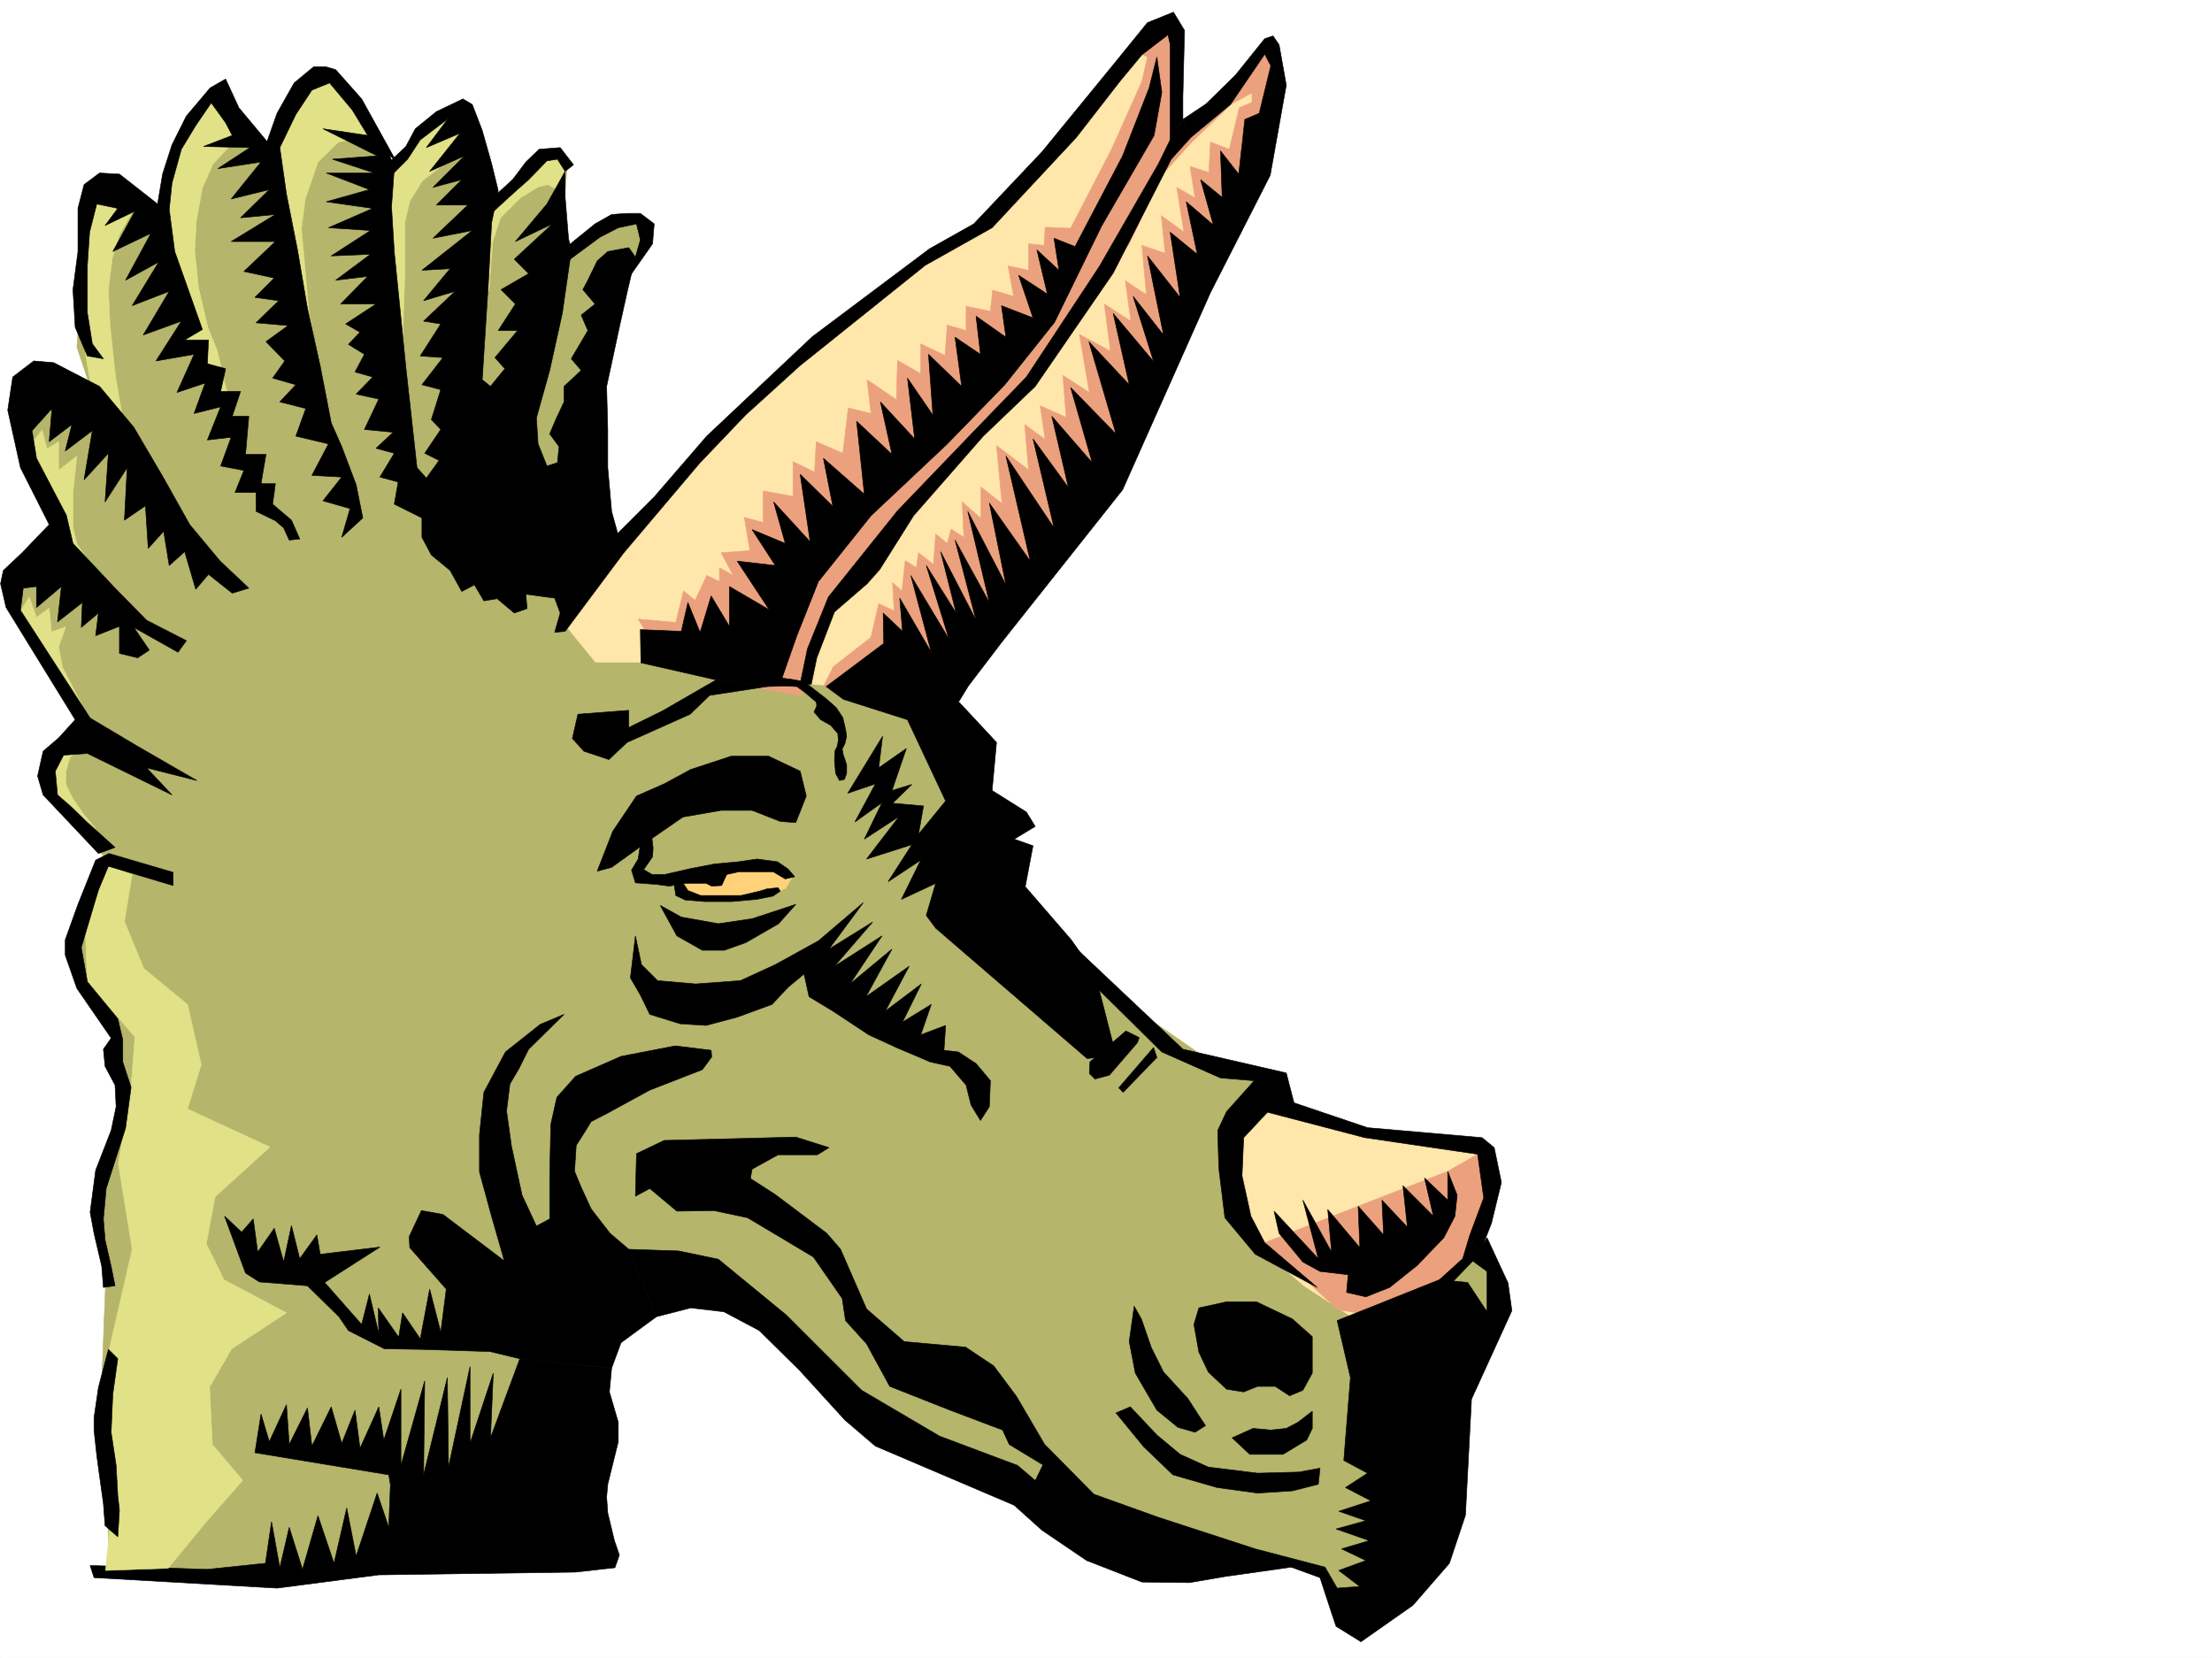 <svg xmlns="http://www.w3.org/2000/svg" width="2997.016" height="2246.297"><rect width="100%" height="100%" fill="#808080" stroke="none"/><defs><clipPath id="a"><path d="M0 0h2997v2244.137H0Zm0 0"/></clipPath></defs><path fill="#fff" d="M0 2246.297h2997.016V0H0Zm0 0"/><g clip-path="url(#a)" transform="translate(0 2.16)"><path fill="#fff" fill-rule="evenodd" stroke="#fff" stroke-linecap="square" stroke-linejoin="bevel" stroke-miterlimit="10" stroke-width=".743" d="M.742 2244.137h2995.531V-2.16H.743Zm0 0"/></g><path fill="#b5b56b" fill-rule="evenodd" stroke="#b5b56b" stroke-linecap="square" stroke-linejoin="bevel" stroke-miterlimit="10" stroke-width=".743" d="m841.395 292.86-83.168 57.671 9.777-119.84-15.016-19.472-23.968-5.239-62.95 67.407-38.945-125.082-43.441 13.492-57.711 72.648L506.5 176.77l-18.727-38.2-44.222-38.941-43.442 29.207-28.464 82.383-48.72-53.918-19.468-38.203-24.754 19.472-38.941 67.41-14.977 95.872-71.941-47.938-29.211 14.234-9.735 77.145-9.734 125.082 29.207 86.879-86.922-29.207-9.734 38.941v38.203l47.937 96.614-67.41 92.16 4.496 38.2 106.39 158.784-57.71 29.211v52.43l77.184 96.617-33.704 72.648-13.488 57.672 13.488 38.946 43.442 57.672 14.972 81.64-9.734 62.95-29.207 67.41v62.168l9.734 67.41-5.238 134.816 5.238 140.055 4.497 82.383-4.497 32.964 338.645-4.5 150.613-38.199 199.293-328.05 101.153-24.711 82.421 34.449 164.848 154.289 173.836 81.64 160.313 101.114 209.066 9.734 71.906 14.234 28.504 72.645 83.164-57.672 96.656-293.602 23.97-67.406-6.024-68.894-17.946-37.461 17.946-57.672-3.715-67.406-73.43-5.242-95.168-9.774-125.863-47.938v-29.206l-88.406-23.97-236.047-163.28-105.645-310.844-277.965-113.82-227.757-111.633 29.21-259.153 28.465-95.875 35.227-53.918-11.262-32.96zm0 0"/><path fill="#ffe6ab" fill-rule="evenodd" stroke="#ffe6ab" stroke-linecap="square" stroke-linejoin="bevel" stroke-miterlimit="10" stroke-width=".743" d="m1562.203 37.457-128.875 158.785-98.14 113.117-61.465 28.465-102.637 74.133L1031.73 537.04 909.582 659.891 790.445 792.44l-23.226 56.184 39.726 48.68h103.383l74.211-2.97 99.625 32.18 83.168 4.497 83.164-14.977 133.371-107.094 144.59-211.218 131.14-283.125 41.958-114.602 16.5-71.906-29.993-21.738-101.148 92.12-4.496-158.784zm0 0"/><path fill="#eba17d" fill-rule="evenodd" stroke="#eba17d" stroke-linecap="square" stroke-linejoin="bevel" stroke-miterlimit="10" stroke-width=".743" d="m1461.05 179.781 40.47-69.676 64.433-77.144 23.227-6.766 5.238 17.989V171.53h14.976l41.211-30.73 44.223-58.418 17.203-20.957 21 8.25-3.012 48.68-35.19 122.812-69.716 158.043-141.582 267.406-200.074 233.7-83.164 39.687-84.652-9.738 13.488-26.938 50.95-39.726 10.476-45.668 20.996 9.734-2.266-38.2 12.746 11.223 4.496-41.171 14.977 9.734 3.012-20.254 20.215 15.758 3.007-41.211 15.719 12.746 5.238-19.473 17.246 11.223-2.23-47.938 25.453 22.485v-42.7l28.465 22.446-7.469-78.633 43.442 32.961-5.239-61.426 27.723 20.215-6.727-45.668 35.192 15.719-4.496-56.93 35.968 23.227-13.488-78.633 41.953 22.445-8.21-63.656 35.933 23.227-7.469-54.704 28.465 18.73-5.98-66.663 31.437 10.515-5.242-50.945 30.734 22.48-9.738-60.683 24.715 14.234-6.727-42.699 25.453 8.25 2.27-41.21 25.453 9.738 13.488-56.188 17.243-7.469v-12.746l-27.72 14.977-53.96 51.687-41.211 45.711-43.438 92.117-64.437 89.891-77.184 104.086-136.343 132.586-94.426 131.062-41.953 50.95-29.989 104.125-51.691-9.739-152.098-66.664-17.207-27.722 50.95 4.496 10.476-42.696 15.719 12.746 15.758-33.707 17.203 8.211v-18.687l18.73 10.476-16.46-30.73 38.94-2.973-7.464-44.965 25.453 6.766v-42.7l40.469 7.47v-47.153l29.207 14.23 2.27-41.21 35.968 15.719 7.469-61.426 30.734 7.508-5.242-45.711 39.687 26.98 1.528-53.176 31.472 17.985v-40.469l32.961 15.758 2.973-41.211 25.492 7.469v-32.922l32.961 6.726 3.012-28.465 28.465 8.25-7.508-41.214 27.723 5.984v-35.934l20.996 2.23 1.488-24.71 34.484 1.523 55.446-107.132 41.21-92.122 7.47-32.96-9.739-4.497-38.941 42.696zm0 0"/><path fill="#ffe6ab" fill-rule="evenodd" stroke="#ffe6ab" stroke-linecap="square" stroke-linejoin="bevel" stroke-miterlimit="10" stroke-width=".743" d="m1688.809 1497.297-18.73 44.926 5.237 100.367 22.485 40.43 68.933 59.199 68.934 44.925 114.64-53.175 70.419-76.403 3.754-102.597-98.141-3.754-205.313-49.461zm0 0"/><path fill="#ffd178" fill-rule="evenodd" stroke="#ffd178" stroke-linecap="square" stroke-linejoin="bevel" stroke-miterlimit="10" stroke-width=".743" d="m926.082 1187.195 74.918-12.75 50.203-.742 22.484 14.235-8.996 15.718-21.738 9.735-29.207 3.011-43.48.743h-30.692l-13.492-10.48-3.754-15.72zm0 0"/><path fill="#e1e187" fill-rule="evenodd" stroke="#e1e187" stroke-linecap="square" stroke-linejoin="bevel" stroke-miterlimit="10" stroke-width=".743" d="m129.617 1122.758-14.976-17.95-15.758-22.48-9.735-19.472v-17.243l5.239-17.988 9.777-14.191-19.512 1.484-20.957 20.957 2.97 38.945 12.745 10.52 37.461 38.941zM26.98 829.156l12.747-20.215 9.734 27.72 17.203-12.747 3.012 32.219 19.472-6.762-9.738 26.977 5.242 27.722 25.493 49.422 9.734 27.723-40.469-54.7-35.187-59.902L24.71 841.16Zm12.747-223.965 17.203-22.445 6.765 25.453 15.715-9.734v38.945l24.754-19.473-5.281 49.422v47.192l5.281 22.484 20.215 29.95 24.71 37.46-59.94-62.172-9.739-40.468-42.695-76.36zm125.117-46.414-8.25-47.937-7.504-69.676-2.23-49.422 5.238-41.953 9.738-32.219 20.215-35.191-5.985-12.746-36.714-14.973-14.973 14.973-9.738 57.672-3.012 81.64-1.484 37.461 16.46 96.614zm128.875-85.394-12.004-29.207-12.746-54.7-5.239-49.421 2.266-40.43 8.211-44.965 14.273-32.219 27.723-29.953 14.973-16.46-29.988-43.438-12.708-4.5-22.484 20.215-26.976 54.664-14.977 50.203-2.27 71.906 8.997 54.66 25.492 66.668-15.016 14.23 2.27 11.223 22.48 1.524 20.215 42.699 24.71 26.938-6.722-24.711-8.25-36.676zm134.113 2.972-9.734-57.671-4.496-51.653-5.243-57.672 5.243-39.726 17.203-50.164 27.722-26.98 49.461-9.735-22.484-47.195-46.45-36.676-35.19 23.969-32.22 69.636-8.25 35.23 75.66 322.81zm117.613-9.734 3.012-94.351v-70.418l6.723-29.207 17.246-27.723 25.492-19.473 37.457-22.48 2.973-39.688-15.72-17.984-41.952 25.492-32.219 37.418-20.996 26.98-4.5 59.942 20.254 187.992zm116.91-71.906 5.239-67.41 10.476-32.176 27.723-27.723 23.969-14.234 12.746-3.012 17.988 9.738 7.508-32.18-15.758-17.984H735l-29.207 32.176-38.2 33.746-12.745 17.203v103.38h-5.243zm0 0"/><path fill-rule="evenodd" stroke="#000" stroke-linecap="square" stroke-linejoin="bevel" stroke-miterlimit="10" stroke-width=".743" d="m841.395 739.266-12.711-46.414-5.239-59.196v-51.691l-1.523-58.414 17.242-80.117 10.48-47.196 11.258-47.933-8.992-12.75-28.465 5.242-14.27 12.746-12.706 26.195-6.766 12.746 16.5 19.473-18.73 14.977 8.996 20.957-22.485 38.199 13.489 15.758-23.223 21.703v20.996l-11.262 23.969-8.21 19.468 12.706 17.207-2.23 21.739-14.23 4.496-12.004-29.95-2.23-35.23 17.987-64.398 17.203-77.926 8.25-57.672 3.754-25.453-3.754-17.988-4.496-55.403v-35.23l-24.71 44.222-42.739 50.907 50.207-23.965-51.691 47.933 19.472 19.473-37.457 21.738 19.47 19.473-23.223 35.934h26.234l-30.73 36.714 13.488 14.977-19.473 23.969-11.223-8.996 8.211-128.793 4.5-83.91 8.993-43.442-8.993-36.715-12.71-44.925-13.489-35.188-12.746-7.508-49.46 65.922 45.706-19.473-41.21 51.653 47.194-20.957-42.699 42.695 38.985-10.476-34.489 34.445h42.7l-47.196 44.926 53.215-10.477-68.191 53.918 38.203-2.23-35.973 43.44 42.735-12.745-42.735 40.469 23.266 3.754-27.762 43.437 30.73 2.23-28.464 36.715 25.496 6.727-12.75 40.469 12.75 13.449-21.742 32.219 19.472 9.734-17.242 23.969-12.707-14.23-6.023-54.665-8.993-80.898-8.25-82.383-7.468-74.172-3.754-61.426 3.754-51.652-7.508-21.738-13.488-20.957-75.66-11.262 73.43 36.715-60.68 4.496 56.93 18.73h-65.18l58.453 22.48-58.454 16.462 62.95 8.992-59.942 26.2 56.93 3.753-53.215 34.445 53.215-2.226-47.192 35.187 43.438-5.238-36.715 37.457h47.938l-41.172 26.98 19.472 11.223-15.757 16.461 21.738 13.488-12.746 23.97 24.008 6.76-22.485 23.188 30.696 6.766-19.473 41.172 38.984 3.754-23.265 21.738 24.75 6.727-19.473 32.218 24.71 6.723-5.237 29.992 37.457 18.688v26.238l12.746 23.969 25.457 20.957 15.758 28.465 17.203-8.993 12.746 21.739 17.984-3.012 23.227 19.473 17.242-5.98-1.484-19.473 38.945 5.238 7.504 20.215-7.504 26.234 14.23-1.484L845.148 749zm0 0"/><path fill-rule="evenodd" stroke="#000" stroke-linecap="square" stroke-linejoin="bevel" stroke-miterlimit="10" stroke-width=".743" d="m860.902 348.305 6.727-23.227-5.238-21.738-24.711 5.238-24.75 12.746-48.68 35.973-5.242-15.758 47.195-38.2 22.48-12.71 20.962-1.524h17.984l18.73 14.235-2.23 26.976-29.988 42.7zm-95.168-116.129-10.48-16.461-14.23 2.23-24.75 25.493L696.8 260.64l-35.23 32.218v-19.472l33.003-29.95 17.985-23.968 17.945-17.242 28.504-2.23 17.988 23.226zm-138.609-98.102-35.973 17.242-28.464 23.188-12.747 23.969-26.195 24.75 2.969 17.945 25.496-25.453 17.203-26.195 47.23-35.973zm0 0"/><path fill-rule="evenodd" stroke="#000" stroke-linecap="square" stroke-linejoin="bevel" stroke-miterlimit="10" stroke-width=".743" d="m500.52 187.25-23.227-38.2-30.73-36.714-23.97 9.734-21.741 32.961-21.739 44.965 8.992 62.914 14.977 75.656 13.488 79.375 17.246 77.887 14.973 77.184 14.234 32.18 19.508 51.687 8.996 44.926-28.504 26.238 11.258-38.945-36.715-10.477 25.457-32.219-40.43-2.27 22.481-42.655-44.222-10.52 13.492-37.418-35.23-8.992 21.738-23.227-31.473-8.992 16.5-23.226-25.496-26.196 29.992-21.742-43.48-3.754 30.734-29.95-32.219-4.495 26.235-26.195-41.211-8.997 42.699-40.468H313.19l59.942-36.676-47.195 4.5 38.945-38.203-51.692 12.707 40.47-50.164-58.458 8.992 43.442-28.465-62.91-1.523 38.94-14.977-8.991-17.203-19.473-26.98-20.957 30.695-19.512 32.219-12.707 45.707-3.754 35.933 7.469 56.93 37.457 105.61-23.969 14.23h32.219l-1.484 32.218 24.71 6.727-6.726 30.73h26.98l-11.261 33.708h22.484l-4.496 51.687h27.719l-6.723 39.688h19.473l-3.754 27.722 25.492 21.7 11.223 25.453-14.235 1.527-7.507-16.5-11.22-9.738-26.237-12.707v-25.493H318.43l12.004-29.949-31.477-5.984 14.234-38.942-32.218 3.711 17.984-44.925-35.969 8.996 14.973-41.215-38.2 12.75 23.227-51.692-51.691 8.993 34.445-53.918-51.687 18.726 35.226-59.195-50.203 19.473 35.973-59.16-44.965 24.71 34.445-63.652-51.687 24.71 29.988-54.663-40.469 19.472 17.242-23.226-28.503-5.98-9.735 38.199-2.972 44.925v64.399l6.726 41.953 14.973 20.215-21.7-3.715-16.5-38.941-3.011-50.95 6.765-51.687v-58.418l8.25-32.219 20.957-15.715 26.98 1.485 51.688 40.468 6.766-40.468 12.746-39.688 19.473-38.941 32.219-38.203 20.957-12.004 17.984 38.945 38.203 45.707 13.488-38.2 23.227-41.21 26.234-21.703h17.246l12.746 3.754L490 134.074l46.453 83.871zM337.16 796.937l-38.945-36.675-41.211-49.461-35.23-62.914-40.465-68.895-46.454-55.441-62.168-32.18-26.98-2.27-28.465 21.739-6.762 44.926 17.243 77.89 38.941 77.145L29.95 749 4.496 772.969.742 790.953l7.508 32.219 93.645 152.058-22.485 24.715-20.957 17.946-7.504 33.703 7.504 25.492 74.918 79.375 22.48-8.211-38.98-35.23-21.703-20.958-17.242-14.976-3.012-32.215 11.262-21.703 32.219-2.266 114.64 56.184-34.484-36.715 68.187 17.246-81.68-47.195-62.949-37.457-94.386-146.04 3.754-29.988 17.984-2.23v28.465l33.703-28.465-5.238 47.938 33.703-26.239-1.484 33.707 23.226-19.472-3.754 30.734 32.219-12.75v36.715l24.71 5.984 15.759-10.48-20.996-30.73 59.937 33.702 11.262-15.718-53.957-27.723-42.7-43.438-56.968-60.644-8.992-38.203-40.43-77.145-6.02-37.457 26.977-29.949-3.754 44.926 30.734-23.227-8.992 35.973 36.715-27.723-11.223 66.668 32.961-35.972-4.496 65.921 29.95-46.449-3.715 71.16 28.465-19.472 3.753 57.672 20.957-23.223 7.508 46.45 20.957-18.727 15.016 50.945 17.203-20.254 32.219 25.492zm1413.856 990.208-48.72-23.227h-40.468l-37.457 8.25-6.727 22.484 6.727 37.418 12.746 26.977 24.711 23.226 23.227 3.754 18.765-7.508h23.97l19.472 12.747 17.984-7.504 12.75-23.227v-49.422zm-214.309-17.243-6.723 47.934 8.25 42.7 29.207 50.202 28.465 23.227 23.227 6.726 14.23-8.996-8.992-13.488-14.977-23.188-32.96-35.972-16.5-32.961-13.489-38.942zM1697.8 1935.45l23.97 2.23 20.996-2.23 15.718-8.25 19.512-14.973v23.222l-7.508 15.719-32.219 19.473h-44.964l-23.97-22.446zm0 0"/><path fill-rule="evenodd" stroke="#000" stroke-linecap="square" stroke-linejoin="bevel" stroke-miterlimit="10" stroke-width=".743" d="m1511.996 1914.492 37.457 45.668 39.727 38.203 59.941 17.242 54.7 7.47 47.195-2.973 35.191-8.993 2.266-21.742-28.465 5.242-56.188 1.524-66.703-8.25-38.199-17.242-31.477-26.2-35.972-38.199zM860.902 1268.09l8.211 38.945 21.742 21.7 51.688 4.496 60.723-4.497 47.195-21.699 58.414-32.219 60.723-51.691-46.45 62.914 59.157-36.676-51.688 59.899 64.434-41.172-43.438 65.14 56.93-47.19-35.23 64.437 58.453-41.215-32.215 60.683 48.715-36.714-25.493 51.69 38.985-23.968-14.235 41.211 33.708-12.746-2.27 33.703 19.512 2.27 23.968 15.718 19.47 23.227-1.485 35.187-12.004 18.73-12.746-20.956-6.727-26.98-21.738-25.454-26.98-6.023-45.708-19.469-37.457-17.207-48.68-32.219-32.218-19.468-6.766-30.735-21.699 17.985-21.738 23.226-47.195 17.242-41.954 11.223-35.23-2.227-41.211-12.75-12.746-26.234-13.488-23.188zm0 0"/><path fill-rule="evenodd" stroke="#000" stroke-linecap="square" stroke-linejoin="bevel" stroke-miterlimit="10" stroke-width=".743" d="m894.61 1226.879 28.464 15.719 50.203 8.992 45.707-6.723 59.2-19.473-23.227 26.196-44.223 25.496-29.207 10.476H951.54l-34.45-19.472zm-65.926-51.688 53.18-38.203 43.476-29.949 51.691-8.992h41.953l38.203 14.973 20.997 1.527 14.23-35.973-8.25-33.703-42.695-20.215h-50.95l-54.699 17.985-35.972 19.472-37.457 16.461-32.22 47.938-20.995 53.918zm0 0"/><path fill-rule="evenodd" stroke="#000" stroke-linecap="square" stroke-linejoin="bevel" stroke-miterlimit="10" stroke-width=".743" d="m867.629 1144.496-2.973 19.473-8.992 14.972 5.238 17.247 29.211 2.226 16.5 2.27 22.442-3.754h27.761l7.47 3.754 13.487-.782 6.766-14.976 16.461-3.715h46.45l16.5 9.734 12.745-3.007-8.992-10.481-14.27-9.734-27.722-3.754-25.453 3.754-32.219 2.968-31.476 6.024-35.973 8.21h-17.203l-11.262-6.726 12.004-17.242.742-11.965-3.008-25.453zm0 0"/><path fill-rule="evenodd" stroke="#000" stroke-linecap="square" stroke-linejoin="bevel" stroke-miterlimit="10" stroke-width=".743" d="m913.336 1196.93 2.27 16.46 12.707 6.02 26.98 2.23h35.969l33.707-3.011 22.48-4.496 9.738-6.727-2.972-4.496-15.016 1.488-9.734 3.008-25.453 5.985h-54.703l-17.243-6.727-8.25-12.746zM1055.7 918.305l17.241 2.226 16.461 3.012 13.492 10.477 16.5 12.746 13.489 11.964 8.992 13.493 3.715 15.718 1.527 9.735-2.27 9.734-3.753 7.508 1.527 8.25 2.227 5.984 2.27 7.47v11.257l-3.013 8.21-6.726 1.528-5.238-9.738-1.524-17.984.742-12.747 3.012-5.984 1.484-8.25-.742-8.992-9.738-11.223-13.488-7.469-8.993-10.515 3.754-8.211-.742-5.238-14.976-12.75-11.262-8.25-15.719-.743-24.75.743-1.484-8.993zm469.788 478.621-48.719 41.914-.746 15.758 7.508 7.468 19.473-5.238 38.2-44.184 2.269-6.765zm37.457 22.445-47.195 54.7 5.984 5.98 45.707-47.192zM122.11 2121.215l158.863 5.238 78.668-8.25 8.25-56.187 11.222 62.172 12.746-54.665 17.989 56.93 20.957-72.648 21.738 64.398 17.242-74.914 12.746 65.18 28.465-85.395 15.719 46.45 2.27-57.672-2.27-13.489-181.305-29.953 8.25-52.433 11.223 37.46 23.222-50.206 3.754 53.96 24.711-49.464 6.024 51.691 26.195-53.176 14.234 49.422 17.985-44.926 6.765 51.692 25.454-56.188 6.765 44.926 23.223-68.895v103.344l32.219-114.566-1.524 127.312 32.219-131.808 1.523 121.328 29.207-136.34v104.121l31.477-95.129-3.754 87.66 39.727-107.132 124.375 12.746-3.008 32.218 12.004 41.172v26.238l-14.235 57.672-1.523 17.204 1.523 21.738 8.993 37.46 6.726 19.47-5.98 17.206-53.215 6.02-266.742 3.715-137.868 17.984-247.972-14.23zm0 0"/><path fill-rule="evenodd" stroke="#000" stroke-linecap="square" stroke-linejoin="bevel" stroke-miterlimit="10" stroke-width=".743" d="m704.309 1841.063-40.47-9.735-94.425-2.973-48.68-.78-48.718-24.712-12.707-18.73-42.739-41.914-65.18-5.239-18.726-12.003-28.465-77.145 23.223 21.7 15.719-17.946 6.023 44.926 22.48-32.219L384.353 1710l10.52-49.422 11.222 44.926 23.222-32.219 4.5 26.234 80.934-9.734-74.953 47.938 50.203 56.93 10.52-41.212 12.707 53.918-.743-35.191 27.723 39.688 5.238-32.962 23.969 35.227 12.746-67.406 15.016 58.414 7.465-58.414-49.461-56.188-.743-14.976 16.5-35.227 29.208 5.238 83.167 62.954-17.988-62.954-15.719-57.671v-50.164l5.985-57.676 29.246-54.66 47.195-37.457 32.219-13.493-47.977 47.196-13.488 26.941-11.965 20.254-4.496 36.676 6.723 47.933 14.234 65.926 19.508 41.953 17.988-9.734v-56.188l1.485-71.906 8.25-36.715 25.457-28.465 61.426-26.94 73.43-14.231 48.718 5.98.742 8.996-12.746 17.242-71.164 27.684-57.71 31.473-21.7 11.222-9.738 15.719-10.516 16.5-2.23 35.191 8.992 21.739 13.492 29.207 25.453 32.96 25.492 21.704 37.457 91.375-47.972 35.23-12.711 34.446zm0 0"/><path fill-rule="evenodd" stroke="#000" stroke-linecap="square" stroke-linejoin="bevel" stroke-miterlimit="10" stroke-width=".743" d="m851.91 1692.758 67.41 2.265 53.957 11.223 92.16 75.66 101.895 101.856 105.648 62.168 105.645 39.687 29.953 25.492-34.45 28.465-188.07-80.156-41.21-35.191-61.426-67.407-54.7-53.957-47.937-25.457-44.965-5.238-46.453 11.965zm0 0"/><path fill-rule="evenodd" stroke="#000" stroke-linecap="square" stroke-linejoin="bevel" stroke-miterlimit="10" stroke-width=".743" d="m1401.852 2008.098 11.222-23.227-45.668-27.68-8.992-19.511-71.203-26.942-81.68-32.218-31.437-57.672-28.504-31.477-4.496-29.95-38.942-56.148-89.148-53.214-45.711-9.735-50.203.781-36.715-30.734-19.473 10.48 1.489-57.671 37.457-17.95 178.336-4.496 44.964 14.235-15.757 9.734h-53.176l-35.23 19.473-2.227 12.707 33.703 21.738 69.676 52.434 18.73 21.703 35.227 80.898 50.949 44.18 83.164 7.508 38.203 25.453 30.73 41.215 38.204 65.18 66.664 67.406-107.88 14.976zm80.156 16.5 87.66 31.437 131.145 42.696 94.386 24.71h-45.707l-89.894 12.75-47.934 8.25-64.437-.785-74.958-29.207-60.68-41.172-37.46-33.703zM1119.395 930.266l23.226 17.246 86.918 27.718 51.691 110.11-36.714 44.926 6.722-38.204-41.953-3.753 26.234-25.453-26.976 8.25 19.473-56.93-37.461 26.195 5.242-42.695-47.195 77.144 37.457-12.707-27.723 51.649 36.715-26.196-23.965 49.422 47.191-30.691-44.183 57.672 61.425-19.473-32.218 50.164 44.222-29.207-26.234 53.176 46.45-21.7-12.747 43.442 12.746 17.203 205.278 176.77 38.98-4.496L1483.531 1319l-32.219-45.668-62.207-71.906 10.52-55.445-25.496-8.993 28.465-17.203-11.965-19.473-46.45-29.206 5.981-65.18-50.203-53.918zM821.922 737.777l64.437-64.398 71.2-82.422 143.105-134.816 158.824-119.098 59.942-33.703 92.16-97.36 101.148-123.597 41.957-51.688 35.227-14.234 14.976 24.75-2.23 90.633v29.953l-17.242 27.723V59.94l-3.008-12.746-35.191 26.938-29.246 35.23-59.942 77.145-72.687 77.887-41.172 44.183-90.672 50.945-170.086 136.305-73.43 66.664-62.168 65.18L845.148 749zm0 0"/><path fill-rule="evenodd" stroke="#000" stroke-linecap="square" stroke-linejoin="bevel" stroke-miterlimit="10" stroke-width=".743" d="m1602.668 161.797 11.223 23.969-26.977 29.949-78.672 154.289-105.648 153.547-70.418 67.406-94.426 107.879-45.668 72.644-17.246 19.473-44.219 38.203-23.969 62.168-7.507 35.973-14.977-.781 9.738-47.157 28.465-70.418 93.684-116.87 108.617-113.079 65.96-68.152 98.888-149.828 80.152-139.317 15.758-32.175zm0 0"/><path fill-rule="evenodd" stroke="#000" stroke-linecap="square" stroke-linejoin="bevel" stroke-miterlimit="10" stroke-width=".743" d="m1602.668 161.797 31.438-20.996 39.726-38.946 39.727-49.421 11.218-3.754 8.254 12.004 9.735 54.66-21.739 122.11-80.898 158.784-119.14 267.407-163.36 205.98-45.668 59.898-18.766 30.696-173.8-29.953 77.925-58.414-.742-41.211 26.195 24.75-3.753-44.965 42.738 73.39-27.723-104.086 51.692 86.141-30.735-99.629 40.469 64.399-20.996-83.125 47.976 92.859-28.464-108.578 46.449 84.61-29.246-123.555 51.73 99.59-22.484-110.852 55.445 78.672-32.96-142.325 65.179 97.36-28.465-120.586 47.934 65.922-22.48-96.613 54.698 62.91-29.207-101.856 61.426 62.91-36.715-125.078 54.703 58.414-21.742-96.617 54.703 65.14-27.722-88.363 41.21 52.43-21.738-107.133 44.223 56.188-13.492-88.367 36.715 29.953-14.973-71.164 36.715 31.476-17.246-61.426 29.21 23.97-2.23-62.915 24.711 31.438 8.25-74.133 19.473-8.25 15.718-64.399-8.21-15.757-46.454 68.191-53.214 44.184zm-35.227-84.652-10.48 41.953-35.973 92.12-64.433 122.852-28.465-11.261 6.723 43.441-29.95-27.684 14.23 59.903-38.98-25.453 19.512 57.672-42.738-16.5 6.023 42.695-40.469-28.465 5.98 51.691-34.444-23.226 8.992 66.668-44.965-43.442 5.98 82.383-34.445-50.164 9.734 82.383-46.449-50.164 15.719 71.16-47.938-44.965 10.48 98.883-55.444-48.68 12.746 65.14-44.223-43.437 13.492 91.375-49.465-53.918 15.758 56.188-44.965-18.73 31.477 48.68-51.691-5.981 43.44 65.883-53.956-31.438v53.918l-24.711-41.172-14.977 49.422-16.5-40.469-8.992 38.985-55.445-2.266.742 44.926 101.895 23.222 68.933 8.993 19.512-8.993 20.957-59.898 29.207-73.434 71.203-89.105 102.637-96.617 78.668-80.899 67.449-84.652 63.691-130.32 71.164-122.852 10.477-58.414zm0 0"/><path fill-rule="evenodd" stroke="#000" stroke-linecap="square" stroke-linejoin="bevel" stroke-miterlimit="10" stroke-width=".743" d="m970.266 921.273-72.649 41.957-45.707 22.48v-23.226l-68.933 5.243-7.508 32.96 15.758 17.204 33.707 11.261 24.71-23.226 85.434-38.2 26.195-25.456 77.926-12.004zm0 0"/><path fill="#eba17d" fill-rule="evenodd" stroke="#eba17d" stroke-linecap="square" stroke-linejoin="bevel" stroke-miterlimit="10" stroke-width=".743" d="m2002 1563.922-40.469 23.227-121.367 47.19-126.605 49.423 98.882 90.636 63.696 11.258 119.136-77.14 22.48-113.118zm0 0"/><path fill-rule="evenodd" stroke="#000" stroke-linecap="square" stroke-linejoin="bevel" stroke-miterlimit="10" stroke-width=".743" d="m1726.266 1641.105 59.941 64.399-20.96-79.414 38.944 70.422-5.238-57.676 43.477 51.691-2.266-56.187 34.484 38.945-2.265-47.195 34.484 36.715-6.02-56.184 41.212 41.211-11.965-51.691 31.437 29.949v-38.941l12.746 32.218-2.972 28.465-15.016 29.207-35.973 37.457-37.457 29.95-32.218 12.745-26.196-5.98 2.227-23.969-38.2-4.496-23.226-12.746-32.215-38.945zm269.007 67.411 19.473 14.23v54.66l-26.238-39.683-38.2-3.754-138.609 55.402 17.985 77.184-8.993 112.336 32.22 17.242-29.99 19.472 34.485 17.946-43.48 14.234 36.715 12.746-40.43 11.223 44.926 15.758-37.457 11.218 32.96 15.72-36.714 13.491 28.504 21.739-30.73 2.226-16.5-28.465h-45.708l38.98 14.235 15.72 47.937 6.019 17.985 33.707 20.957 70.418-49.422 49.46-56.93 21.74-65.14 8.214-157.301 54.7-119.84-5.24-37.457-28.464-61.426zm0 0"/><path fill-rule="evenodd" stroke="#000" stroke-linecap="square" stroke-linejoin="bevel" stroke-miterlimit="10" stroke-width=".743" d="m1428.832 1257.574 173.836 164.063 140.098 32.18 10.476 40.468 99.668 33.703 155.07 13.492 16.5 13.489 9.735 47.152-13.488 55.445-16.461 41.953-12.746-26.234 18.73-50.164-8.25-59.2-152.844-22.44-131.883-34.45-32.218 34.45-2.23 51.687 12.003 54.664 18.73 35.93 71.16 60.683-83.905-44.926-41.215-49.46-8.25-67.407-1.485-50.91 11.965-25.492 37.496-41.914-45.707-3.754-79.453-35.191-129.613-128.09zm0 0"/><path fill-rule="evenodd" stroke="#000" stroke-linecap="square" stroke-linejoin="bevel" stroke-miterlimit="10" stroke-width=".743" d="m1991.52 1673.285-9.735 32.219-31.476 28.465 12.746 8.25 41.21-42.7zm0 0"/><path fill="#e1e187" fill-rule="evenodd" stroke="#e1e187" stroke-linecap="square" stroke-linejoin="bevel" stroke-miterlimit="10" stroke-width=".743" d="m179.078 1184.926-10.48 63.695 26.199 63.652 59.195 48.68 18.73 81.64-18.73 59.942 111.633 51.652-74.172 67.407-11.965 63.695 23.969 48.68 84.648 44.925-74.171 48.68-29.95 51.688 3.715 77.93 41.211 48.68-49.422 56.144-51.73 62.953-84.653 2.972 14.235-142.324-19.473-113.078 41.211-179.781-18.73-116.09 17.246-103.34 5.238-68.191-64.437-74.875-3.012-74.918 31.476-81.64zm0 0"/><path fill-rule="evenodd" stroke="#000" stroke-linecap="square" stroke-linejoin="bevel" stroke-miterlimit="10" stroke-width=".743" d="m129.617 1165.453-23.969 59.941-17.242 47.938v20.957l15.758 44.965 46.45 67.406-10.52 14.977 2.27 23.226 13.488 25.453 1.488 29.207-6.727 32.22-20.996 53.917-7.508 56.93 5.278 28.465 10.48 44.925 2.227 28.465 15.758-2.226-5.239-26.239-8.25-35.93-2.27-28.464 3.755-41.215 26.238-81.64 7.508-55.403-11.262-34.488v-29.95l-6.727-28.464-41.21-50.164-8.25-46.453 23.226-77.887 13.488-32.219 87.664 26.2v-17.95l-86.921-25.492zm17.243 662.902-13.489 51.653-5.984 41.21v16.462l3.715 34.484 3.753 27.684 5.239 37.457 2.27 29.953 17.241 15.012 2.23-35.973-2.23-19.469-2.265-41.21-6.727-44.927 2.23-51.691 6.762-47.937zm0 0"/></svg>
